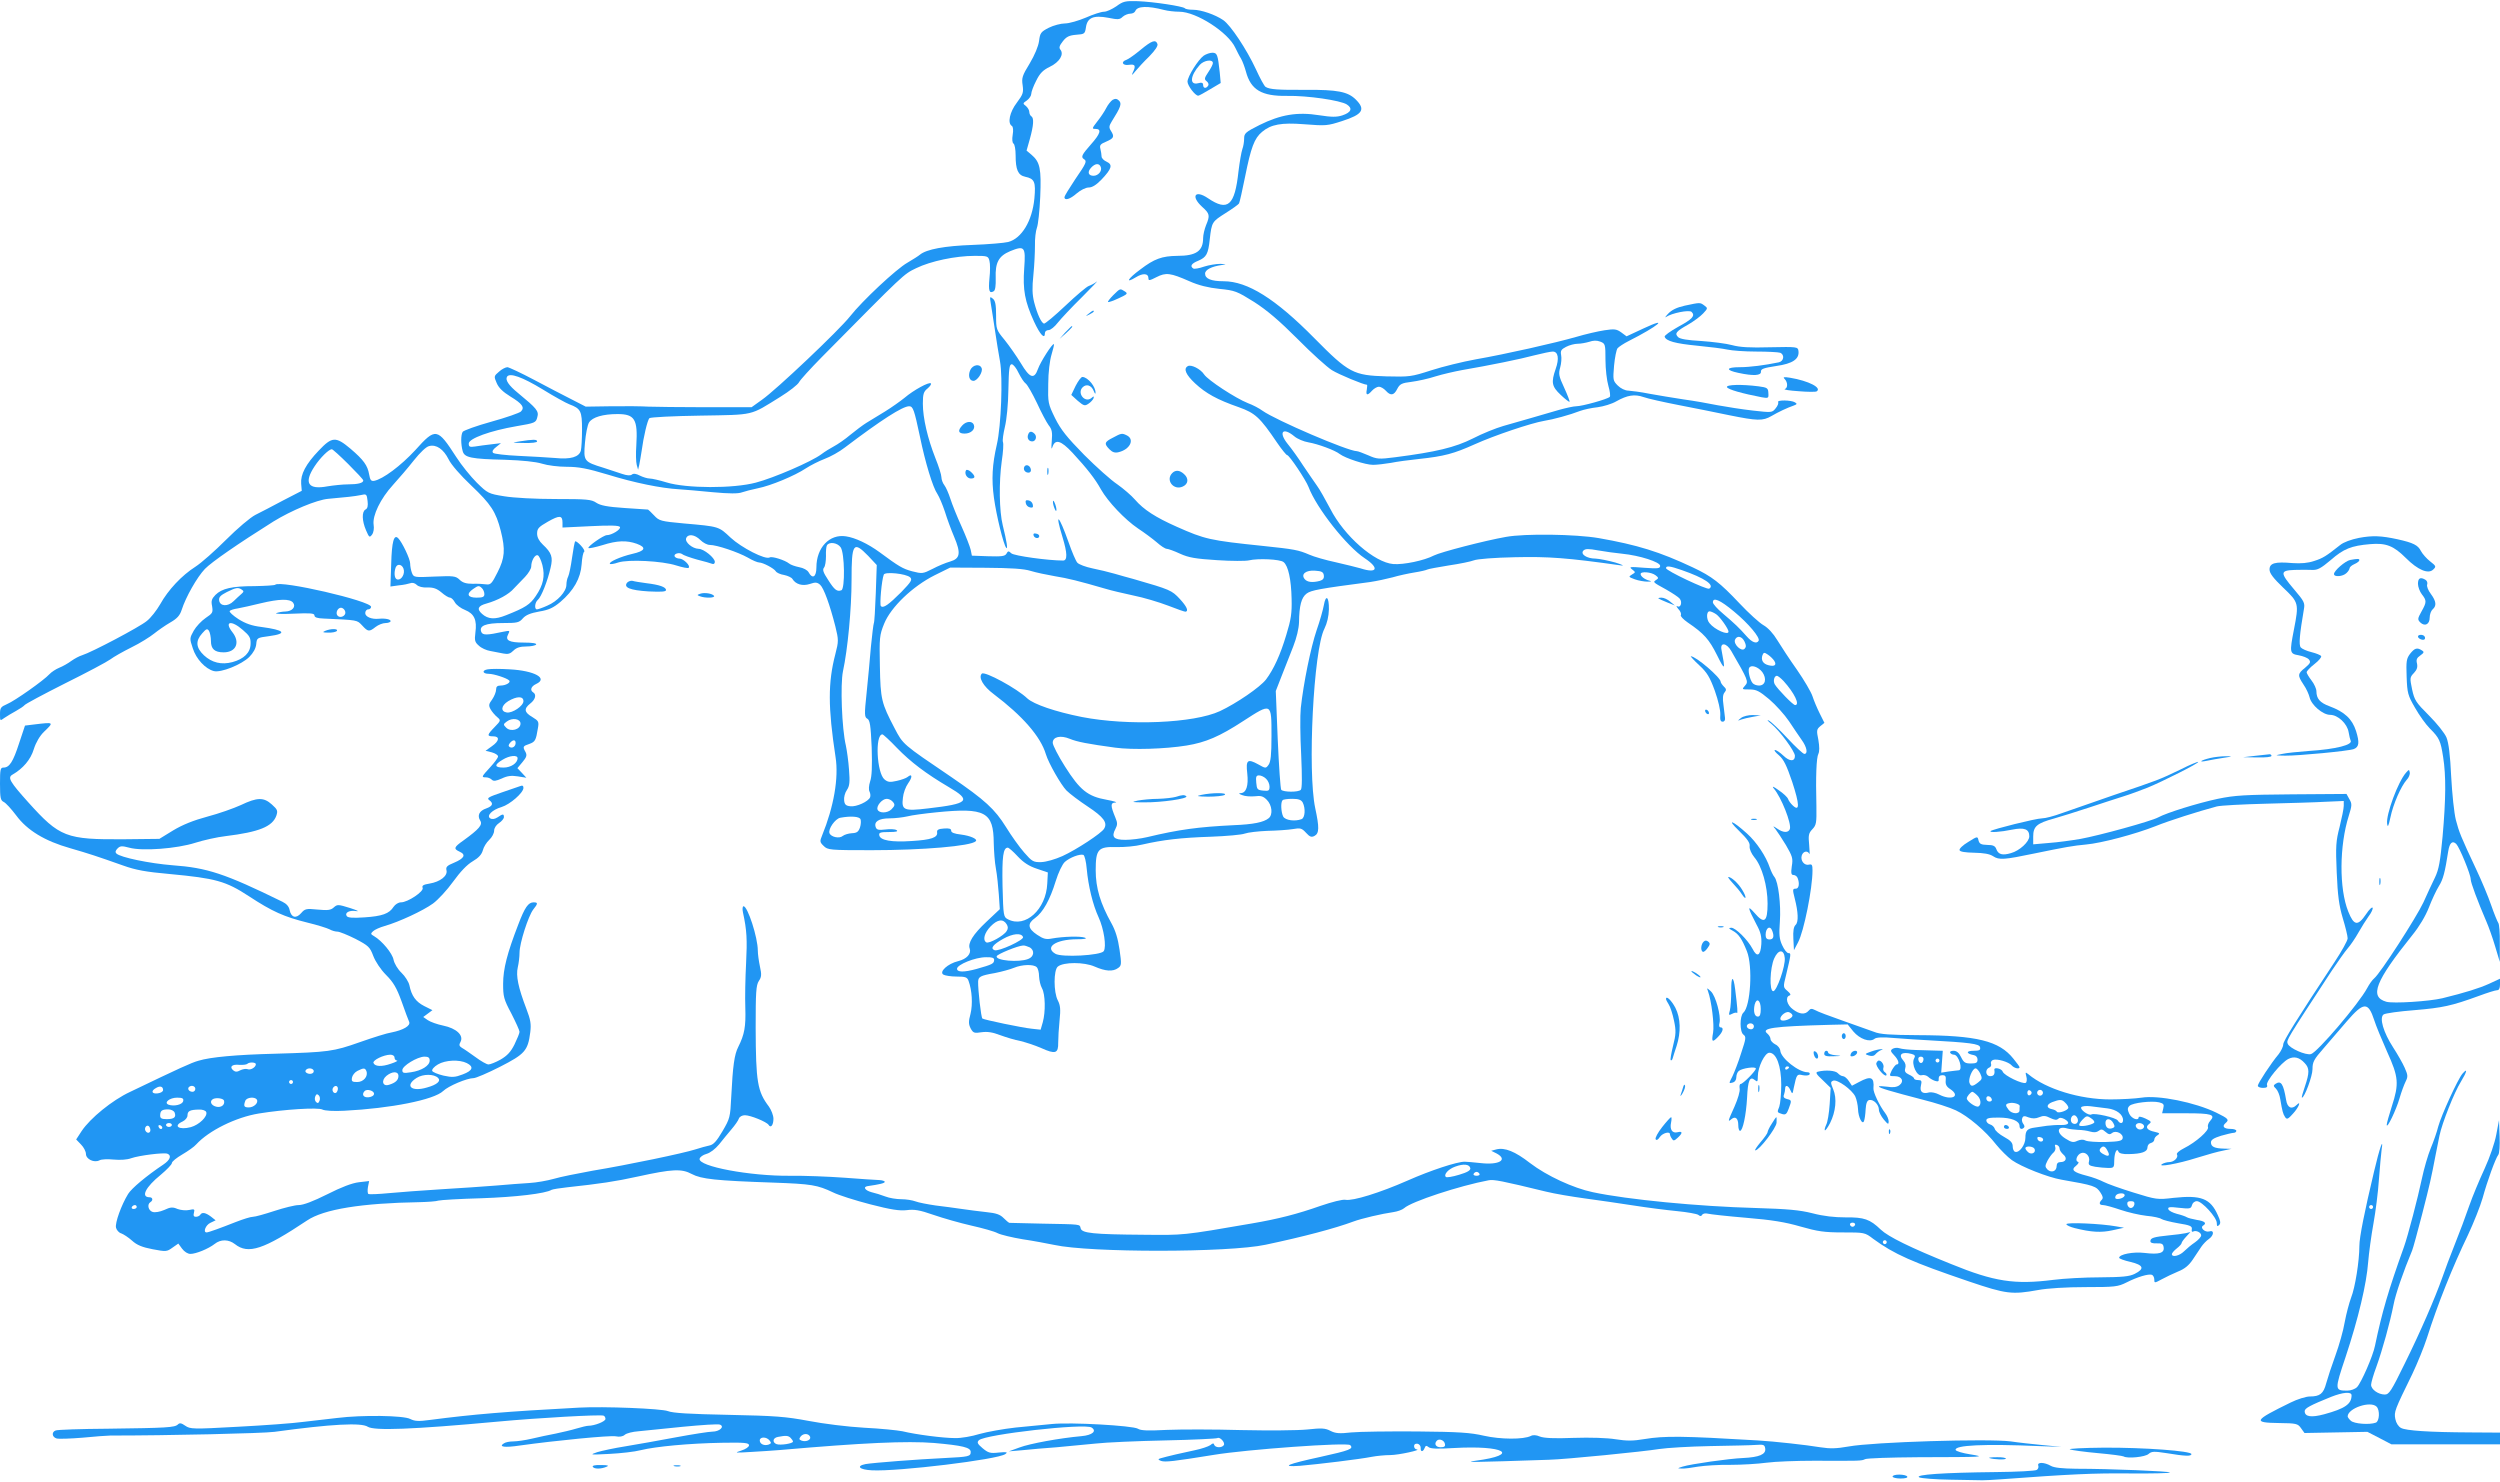 <?xml version="1.0" standalone="no"?>
<!DOCTYPE svg PUBLIC "-//W3C//DTD SVG 20010904//EN"
 "http://www.w3.org/TR/2001/REC-SVG-20010904/DTD/svg10.dtd">
<svg version="1.0" xmlns="http://www.w3.org/2000/svg"
 width="1280pt" height="759pt" viewBox="0 0 1280 759"
 preserveAspectRatio="xMidYMid meet">
<g transform="translate(0,759) scale(0.1,-0.1)"
fill="#2196f3" stroke="none">
<path d="M5716 7558 c-22 -15 -50 -28 -63 -28 -14 0 -55 -13 -93 -30 -38 -16
-86 -30 -107 -30 -21 0 -59 -10 -83 -22 -41 -21 -45 -27 -50 -68 -4 -28 -22
-71 -48 -115 -38 -62 -42 -74 -36 -112 5 -37 2 -46 -30 -89 -36 -47 -49 -105
-25 -119 6 -4 8 -22 4 -45 -4 -23 -2 -41 4 -45 6 -3 11 -30 11 -60 0 -74 12
-102 49 -110 48 -10 55 -26 47 -112 -11 -114 -65 -204 -134 -222 -20 -5 -102
-12 -182 -15 -143 -5 -236 -22 -270 -50 -8 -7 -37 -25 -64 -41 -57 -32 -232
-196 -294 -275 -55 -70 -380 -378 -451 -427 l-53 -38 -237 0 c-130 0 -261 2
-291 3 -30 2 -115 3 -188 2 l-133 -2 -72 37 c-40 20 -126 65 -192 100 -66 35
-128 64 -137 65 -9 0 -29 -10 -43 -23 -26 -22 -27 -24 -12 -58 10 -24 31 -45
70 -69 61 -37 75 -56 54 -77 -7 -7 -75 -31 -151 -52 -76 -21 -142 -45 -147
-52 -10 -16 -10 -63 0 -99 9 -33 43 -40 216 -44 89 -3 158 -10 190 -20 28 -9
84 -16 127 -16 60 0 104 -8 210 -40 136 -42 274 -70 363 -75 28 -2 106 -8 173
-15 86 -8 132 -8 150 -1 15 5 52 15 82 21 66 13 189 64 246 102 23 15 66 37
95 48 30 11 77 37 105 59 185 140 295 211 329 211 20 0 26 -19 55 -155 27
-132 66 -261 90 -295 9 -14 26 -54 38 -90 11 -36 32 -93 47 -128 36 -85 31
-112 -20 -127 -22 -6 -63 -23 -91 -38 -49 -25 -53 -25 -104 -12 -48 13 -67 24
-167 98 -59 43 -124 74 -172 81 -84 13 -151 -58 -151 -159 0 -49 -20 -62 -40
-25 -6 11 -26 22 -48 26 -20 4 -44 12 -52 19 -21 17 -87 38 -99 31 -21 -14
-145 50 -200 101 -62 58 -57 57 -240 73 -118 11 -126 13 -152 41 -15 16 -29
29 -31 30 -1 0 -56 4 -120 8 -89 6 -124 13 -145 27 -25 17 -48 19 -208 19
-103 0 -215 6 -263 14 -81 13 -85 15 -141 70 -31 31 -79 90 -105 131 -97 150
-105 152 -210 35 -73 -79 -166 -149 -211 -157 -15 -2 -20 4 -25 33 -8 46 -28
74 -96 132 -75 63 -94 62 -162 -10 -66 -69 -94 -122 -90 -170 l3 -36 -95 -49
c-52 -28 -116 -61 -142 -74 -26 -13 -93 -70 -150 -127 -57 -57 -128 -120 -158
-139 -69 -44 -139 -118 -180 -192 -18 -31 -48 -70 -69 -86 -36 -30 -282 -160
-331 -175 -14 -4 -38 -17 -55 -29 -16 -12 -44 -28 -62 -35 -17 -7 -40 -22 -50
-33 -28 -31 -178 -137 -217 -153 -32 -14 -36 -19 -36 -51 0 -36 0 -36 22 -20
13 9 40 25 60 36 20 11 39 24 43 29 3 6 97 56 208 112 111 55 216 111 232 123
17 13 65 40 109 62 43 21 94 53 115 70 20 16 57 42 83 57 35 20 49 36 58 64
21 66 79 168 119 210 35 36 168 128 351 243 91 56 222 111 280 116 93 8 136
13 166 19 30 7 32 6 36 -30 3 -25 0 -39 -11 -44 -19 -11 -18 -57 3 -106 16
-37 18 -39 31 -22 8 11 11 32 8 50 -7 47 35 134 99 204 30 33 78 89 107 126
32 40 63 70 78 73 37 10 74 -16 100 -68 13 -27 60 -81 116 -134 101 -96 126
-134 151 -232 24 -96 21 -139 -17 -213 -28 -56 -35 -64 -57 -61 -14 2 -45 4
-70 3 -32 0 -51 5 -67 21 -20 19 -31 20 -128 16 -105 -5 -107 -4 -116 19 -5
13 -9 35 -9 48 0 23 -41 109 -61 129 -22 23 -33 -17 -36 -130 l-4 -117 43 6
c24 2 50 8 59 11 9 4 23 1 32 -8 10 -10 31 -15 55 -14 30 1 48 -5 72 -25 17
-15 37 -27 44 -27 7 0 18 -11 25 -24 7 -13 31 -31 52 -39 47 -19 62 -51 53
-116 -5 -40 -3 -49 18 -67 12 -12 39 -24 58 -27 19 -4 49 -9 67 -13 24 -5 36
-1 52 15 15 15 34 21 65 21 25 0 48 5 51 10 4 6 -19 10 -62 10 -77 0 -98 11
-81 43 10 19 8 19 -23 13 -87 -19 -108 -19 -115 -1 -12 31 22 45 111 45 73 0
83 2 102 24 15 17 39 27 84 35 49 8 72 19 108 49 68 58 104 121 109 193 2 33
8 62 13 64 4 3 -3 17 -17 32 -13 14 -26 24 -29 21 -3 -2 -10 -40 -16 -83 -6
-44 -15 -87 -20 -97 -5 -9 -9 -28 -9 -42 0 -35 -46 -85 -98 -107 -24 -11 -48
-19 -53 -19 -14 0 -11 36 5 49 17 14 50 97 65 164 13 54 6 76 -40 119 -19 18
-29 37 -29 56 0 26 8 34 55 61 60 34 75 33 75 -5 l0 -25 144 7 c100 5 145 4
150 -4 7 -12 -42 -42 -67 -42 -17 0 -101 -59 -94 -66 3 -3 35 4 72 15 75 24
124 25 175 7 52 -19 44 -37 -23 -52 -60 -14 -123 -42 -114 -51 3 -3 22 0 42 7
52 17 225 8 297 -15 32 -10 61 -16 64 -12 11 10 -27 47 -47 47 -10 0 -21 5
-24 10 -9 14 22 24 38 13 6 -6 41 -18 76 -28 36 -9 71 -19 78 -22 7 -3 13 2
13 10 0 21 -57 67 -83 67 -32 1 -71 34 -64 54 9 24 44 20 73 -9 14 -14 35 -25
48 -25 36 0 145 -37 195 -65 23 -14 50 -25 58 -25 19 0 76 -30 85 -45 4 -7 23
-16 43 -19 19 -4 38 -13 42 -20 17 -28 52 -38 89 -26 29 10 38 9 53 -4 19 -17
50 -103 78 -213 17 -70 17 -76 0 -142 -38 -146 -38 -271 1 -527 17 -107 -9
-255 -69 -402 -12 -29 -12 -34 8 -53 21 -21 30 -22 245 -22 262 0 510 21 534
46 11 11 -28 28 -75 34 -35 4 -51 10 -51 20 0 10 -10 13 -37 11 -29 -2 -37 -7
-35 -20 4 -26 -30 -38 -130 -44 -103 -7 -161 3 -166 29 -3 14 5 17 50 17 37 0
48 3 38 10 -8 5 -34 6 -57 3 -34 -4 -44 -2 -49 11 -11 29 15 46 70 46 28 0 69
5 91 10 22 6 90 15 150 21 250 25 292 2 293 -158 1 -40 5 -99 11 -130 6 -32
12 -92 15 -133 l5 -75 -69 -65 c-68 -64 -96 -109 -85 -137 9 -26 -15 -53 -59
-64 -54 -13 -99 -55 -76 -69 8 -5 39 -10 68 -10 45 0 54 -3 61 -22 18 -49 22
-120 10 -169 -11 -40 -10 -53 1 -75 13 -23 18 -25 56 -19 30 4 56 0 95 -15 30
-11 76 -25 103 -30 26 -6 75 -22 107 -36 73 -33 88 -28 87 28 0 24 3 75 7 114
6 56 4 77 -9 102 -22 42 -22 155 0 173 29 24 135 24 189 0 55 -24 93 -27 120
-7 17 12 18 19 7 94 -8 56 -21 98 -41 134 -57 102 -81 181 -81 272 0 108 12
122 108 119 37 -1 96 4 131 13 105 24 197 35 351 40 80 3 158 10 173 16 16 6
68 12 115 14 48 1 107 5 131 9 39 7 46 5 68 -19 19 -21 28 -24 43 -16 25 13
25 44 4 142 -40 188 -9 811 47 919 14 29 22 63 23 99 1 65 -16 79 -26 21 -4
-22 -20 -80 -37 -128 -30 -89 -67 -270 -81 -398 -4 -38 -3 -146 2 -239 5 -116
5 -173 -2 -180 -13 -13 -88 -12 -100 0 -4 5 -12 121 -18 258 l-10 248 30 77
c16 42 43 109 59 150 18 46 29 93 30 125 1 85 12 127 39 147 23 17 65 25 325
59 33 5 85 16 115 24 30 9 81 20 112 25 32 5 61 12 66 15 5 3 55 12 110 21 55
8 113 20 128 26 17 7 107 14 210 16 172 4 268 -3 544 -42 19 -3 6 4 -30 15
-36 10 -81 19 -101 20 -45 0 -79 23 -62 41 10 10 26 10 75 1 35 -6 90 -14 123
-17 91 -9 195 -43 195 -62 0 -14 -11 -15 -82 -10 -73 6 -79 5 -62 -8 19 -15
19 -15 -1 -27 -18 -11 -17 -12 15 -24 19 -7 49 -12 65 -12 20 0 24 2 10 5 -24
6 -45 22 -45 34 0 15 55 10 76 -6 16 -12 17 -16 4 -24 -18 -12 -19 -11 52 -50
31 -18 62 -38 68 -46 15 -18 5 -49 -12 -39 -7 4 -5 -2 5 -14 11 -11 16 -25 13
-31 -4 -5 12 -22 35 -38 84 -57 110 -87 150 -167 41 -83 44 -80 23 27 -8 40
26 36 50 -6 87 -150 89 -157 71 -177 -18 -20 -17 -20 23 -20 34 0 50 -8 100
-50 33 -28 79 -79 102 -113 22 -34 52 -77 65 -96 26 -36 33 -71 13 -71 -6 0
-45 36 -86 80 -41 44 -84 85 -96 91 -11 6 -6 -2 13 -17 43 -35 121 -141 121
-164 0 -30 -27 -30 -59 1 -17 16 -36 29 -43 29 -7 0 2 -12 20 -27 25 -22 39
-51 68 -136 38 -116 39 -154 4 -122 -11 10 -22 25 -25 34 -3 9 -24 29 -48 45
-26 19 -36 23 -26 10 39 -45 93 -182 83 -209 -8 -20 -34 -19 -64 2 -24 16 -25
16 -9 -3 8 -10 32 -47 53 -81 33 -57 37 -68 30 -108 -5 -36 -3 -45 9 -45 8 0
18 -7 21 -16 11 -28 6 -54 -9 -54 -17 0 -18 -3 -6 -50 18 -70 20 -120 5 -135
-11 -10 -14 -32 -12 -72 l3 -58 21 40 c30 56 74 276 74 368 0 29 -3 34 -18 30
-24 -6 -45 21 -37 47 7 22 30 27 39 8 2 -7 2 13 -1 45 -5 50 -3 61 16 81 21
22 22 33 21 118 -4 153 0 249 10 268 6 12 6 37 0 72 -10 48 -9 54 10 70 l21
17 -24 48 c-13 26 -30 66 -37 88 -7 22 -43 83 -79 135 -37 52 -82 121 -101
152 -21 35 -48 64 -71 77 -21 12 -76 62 -123 112 -99 105 -141 138 -239 184
-170 80 -283 115 -482 150 -117 20 -377 24 -475 6 -108 -19 -335 -78 -368 -95
-50 -26 -155 -48 -208 -44 -97 8 -252 144 -323 283 -25 47 -55 101 -68 118
-13 18 -44 64 -70 102 -25 39 -61 89 -80 112 -49 61 -25 88 34 39 15 -13 48
-27 73 -31 47 -8 135 -40 160 -60 28 -21 131 -55 170 -55 20 0 61 5 91 10 29
6 94 15 144 20 130 14 178 27 285 75 102 46 290 109 355 120 46 7 134 31 185
51 19 7 60 16 90 19 30 4 73 17 95 30 57 32 94 38 140 22 22 -8 103 -26 180
-41 77 -15 193 -38 259 -52 144 -29 171 -30 216 -4 36 21 80 42 115 54 16 6
17 9 5 16 -19 12 -93 13 -86 1 3 -5 -2 -19 -13 -32 -18 -22 -19 -22 -117 -11
-54 6 -135 19 -179 27 -44 9 -123 23 -175 30 -52 8 -131 21 -175 29 -44 9 -93
15 -108 16 -16 0 -39 11 -54 26 -25 25 -25 29 -19 102 4 42 12 82 18 89 6 7
31 24 57 37 150 76 212 128 77 65 l-88 -41 -27 20 c-24 17 -34 19 -86 11 -33
-5 -98 -20 -145 -34 -108 -31 -360 -88 -515 -115 -66 -12 -168 -37 -227 -56
-102 -33 -112 -34 -230 -31 -169 5 -192 17 -368 195 -200 203 -343 292 -465
292 -64 0 -95 13 -95 39 0 20 34 37 85 44 27 4 26 4 -7 6 -21 0 -58 -6 -83
-14 -25 -9 -50 -13 -55 -10 -19 12 -10 26 25 40 42 18 51 34 59 110 10 89 12
90 81 134 35 22 66 44 69 50 3 5 17 67 31 137 30 149 47 196 87 229 45 38 99
48 213 39 116 -9 121 -8 196 16 106 34 122 59 71 110 -41 41 -95 51 -255 50
-143 -1 -186 2 -207 15 -7 4 -29 45 -50 91 -47 101 -129 225 -167 251 -41 28
-113 53 -154 53 -20 0 -39 3 -43 8 -11 10 -160 33 -241 36 -64 2 -75 -1 -109
-26z m244 -19 c19 -5 54 -9 78 -9 87 0 251 -106 287 -185 8 -16 20 -41 29 -55
8 -14 19 -44 25 -66 25 -94 80 -127 211 -125 104 2 274 -23 306 -44 31 -20 22
-41 -24 -56 -28 -9 -54 -9 -118 1 -112 18 -198 3 -305 -50 -72 -36 -79 -43
-79 -69 0 -17 -4 -41 -9 -54 -5 -14 -14 -65 -20 -115 -19 -175 -54 -206 -156
-137 -66 45 -90 11 -30 -44 39 -35 41 -44 20 -94 -8 -20 -15 -50 -15 -66 0
-66 -35 -91 -132 -91 -79 -1 -118 -15 -190 -70 -64 -47 -79 -74 -23 -40 37 23
65 21 65 -5 0 -13 6 -12 41 6 49 25 71 22 169 -21 47 -21 96 -33 153 -39 80
-8 90 -12 178 -67 67 -43 129 -96 223 -190 72 -73 151 -144 175 -159 35 -22
163 -75 180 -75 2 0 1 -11 -1 -25 -6 -30 3 -32 27 -5 10 11 26 20 35 20 9 0
25 -9 35 -20 25 -28 42 -25 59 9 13 25 23 30 73 36 31 4 87 16 123 28 36 11
97 25 135 32 140 24 302 57 372 76 40 10 82 19 93 19 28 0 34 -36 15 -89 -24
-69 -20 -90 26 -133 23 -22 43 -37 45 -35 2 2 -10 34 -27 71 -28 60 -30 72
-21 104 6 21 8 49 5 64 -4 22 0 29 25 42 17 9 44 16 60 16 16 0 42 5 59 10 20
7 38 8 56 1 26 -10 27 -13 27 -94 0 -46 7 -106 15 -133 8 -27 11 -52 7 -56
-12 -12 -142 -48 -171 -48 -14 0 -54 -9 -90 -19 -36 -11 -100 -29 -141 -41
-41 -12 -106 -30 -143 -41 -38 -11 -108 -39 -156 -64 -92 -46 -188 -69 -397
-96 -85 -11 -94 -10 -139 10 -26 11 -52 21 -58 21 -45 0 -414 158 -483 207
-16 12 -50 30 -75 39 -63 25 -205 118 -224 147 -18 28 -68 53 -84 42 -23 -13
-9 -44 38 -88 55 -51 112 -83 224 -122 84 -30 108 -52 196 -182 24 -35 47 -63
51 -63 11 0 96 -127 110 -164 41 -108 194 -302 287 -364 77 -51 65 -80 -21
-52 -17 5 -74 19 -126 31 -52 11 -114 29 -136 39 -56 24 -76 28 -239 45 -271
28 -296 34 -440 98 -108 48 -169 87 -214 139 -18 21 -59 56 -90 78 -32 21
-108 89 -170 151 -89 91 -119 128 -149 188 -36 74 -37 79 -35 176 0 58 8 121
17 150 8 27 14 51 12 53 -7 6 -69 -91 -82 -128 -19 -54 -42 -46 -87 30 -22 36
-59 89 -83 119 -43 52 -44 55 -44 126 0 55 -4 76 -17 86 -15 13 -16 10 -10
-26 4 -22 13 -83 21 -135 8 -52 19 -124 26 -160 15 -83 6 -329 -16 -425 -24
-104 -28 -179 -15 -274 13 -93 49 -240 63 -256 9 -10 3 31 -18 116 -18 72 -20
221 -5 328 7 46 10 90 6 98 -3 9 2 43 10 77 9 37 17 115 18 192 2 106 5 129
17 129 8 0 24 -20 35 -44 12 -24 28 -49 37 -55 9 -7 34 -51 57 -99 22 -48 49
-99 60 -114 17 -21 20 -36 16 -82 -3 -34 -2 -46 3 -31 14 44 43 36 103 -28 75
-81 117 -135 146 -188 36 -63 122 -154 190 -200 32 -21 75 -53 96 -71 20 -18
43 -33 51 -33 7 0 38 -11 68 -25 44 -20 79 -26 189 -33 74 -5 148 -5 164 -1
45 11 160 6 177 -9 24 -19 39 -90 41 -188 2 -73 -3 -106 -27 -184 -31 -104
-65 -177 -104 -229 -31 -40 -151 -122 -236 -162 -134 -62 -470 -76 -707 -30
-136 27 -246 65 -279 95 -53 51 -219 141 -233 127 -19 -19 7 -65 61 -105 147
-111 240 -217 267 -308 14 -46 77 -156 105 -185 17 -17 66 -54 110 -83 80 -53
102 -82 83 -113 -13 -23 -141 -107 -213 -140 -38 -17 -83 -30 -109 -31 -40 -1
-47 3 -87 49 -24 27 -66 86 -93 130 -58 93 -107 138 -281 257 -251 170 -246
166 -290 250 -67 128 -72 147 -75 318 -3 145 -2 158 22 217 34 84 145 191 259
248 l79 39 182 -1 c130 -1 195 -5 230 -16 26 -8 82 -20 123 -27 68 -11 121
-24 262 -65 26 -8 90 -23 141 -34 51 -10 131 -34 178 -52 46 -18 86 -32 89
-31 17 3 6 27 -29 65 -42 45 -49 48 -236 102 -27 7 -72 20 -100 28 -27 8 -78
20 -112 27 -34 7 -69 20 -77 29 -8 9 -28 56 -45 105 -50 141 -72 160 -31 26
25 -82 26 -120 3 -120 -75 0 -251 24 -265 37 -14 13 -17 13 -25 -2 -8 -13 -24
-15 -93 -13 l-84 3 -6 30 c-4 17 -25 71 -47 120 -23 50 -48 113 -57 141 -9 28
-23 60 -31 70 -8 10 -15 29 -15 41 0 12 -14 56 -31 98 -39 99 -64 204 -64 278
0 50 4 62 24 78 13 11 21 23 17 26 -9 9 -88 -34 -135 -74 -21 -17 -66 -49
-100 -70 -35 -21 -77 -47 -95 -58 -18 -11 -55 -39 -82 -61 -27 -23 -65 -49
-84 -59 -19 -10 -48 -28 -65 -41 -49 -37 -243 -121 -335 -145 -116 -31 -356
-30 -457 1 -36 11 -75 20 -87 20 -11 0 -34 7 -50 15 -19 10 -33 12 -41 5 -8
-6 -25 -5 -51 4 -21 7 -64 21 -94 31 -101 31 -103 34 -95 128 4 45 13 92 21
104 17 27 71 43 146 43 88 0 104 -27 96 -159 -3 -42 -2 -87 2 -101 l7 -25 6
25 c3 14 8 45 12 70 10 75 30 159 40 169 6 5 123 11 261 13 281 5 251 -2 409
96 47 29 90 63 96 75 6 12 58 69 115 127 428 433 419 425 485 457 74 36 201
63 300 63 65 0 69 -1 75 -26 4 -14 4 -54 0 -89 -6 -64 -1 -80 22 -66 8 5 11
29 10 67 -3 80 15 113 74 138 74 30 80 23 72 -87 -8 -111 3 -170 50 -273 32
-69 56 -94 56 -59 0 8 8 15 19 15 10 0 31 17 47 38 16 20 71 79 124 131 52 52
86 88 75 79 -11 -9 -29 -18 -40 -22 -11 -3 -65 -49 -120 -101 -55 -52 -104
-93 -110 -92 -14 5 -34 48 -50 109 -10 40 -11 74 -4 141 5 49 8 116 8 150 -1
34 4 75 10 91 6 15 14 87 17 159 6 143 -1 177 -44 214 l-26 22 17 60 c19 69
22 107 7 116 -5 3 -10 13 -10 22 0 9 -8 22 -17 30 -17 13 -17 14 5 29 12 9 22
24 22 33 0 10 11 40 25 67 19 39 35 55 70 72 50 24 74 64 54 88 -8 10 -5 20
13 43 18 23 32 30 68 33 43 3 45 5 50 38 7 50 39 63 114 49 49 -10 59 -10 74
5 10 9 28 16 39 16 12 0 23 6 26 14 10 25 63 27 147 5z m-3181 -1943 c58 -36
120 -70 136 -76 59 -22 65 -35 65 -129 0 -47 -3 -96 -6 -108 -9 -33 -52 -46
-131 -38 -37 3 -122 8 -188 11 -66 3 -124 10 -130 15 -7 7 -2 17 15 30 l25 20
-50 -6 c-27 -3 -65 -8 -82 -11 -28 -4 -33 -2 -33 15 0 26 111 66 245 89 95 16
99 18 106 46 9 31 -2 44 -99 124 -48 39 -66 67 -56 83 13 22 78 -1 183 -65z
m-996 -382 c42 -42 77 -79 77 -84 0 -13 -28 -20 -79 -20 -26 0 -73 -5 -104
-10 -100 -19 -123 17 -66 103 29 44 73 87 88 87 4 0 42 -34 84 -76z m2521
-426 c21 -29 23 -213 4 -220 -22 -9 -36 2 -68 53 -25 38 -30 52 -21 63 6 7 10
33 10 58 -1 25 1 50 5 56 12 20 54 13 70 -10z m141 -44 l44 -47 -5 -145 c-3
-80 -7 -149 -10 -153 -2 -4 -9 -59 -15 -121 -5 -62 -15 -168 -22 -236 -12
-112 -11 -124 4 -132 13 -8 17 -33 22 -147 3 -97 1 -149 -8 -174 -7 -22 -8
-43 -3 -52 4 -8 6 -21 3 -29 -9 -22 -70 -50 -101 -46 -23 2 -30 9 -32 30 -2
15 4 39 14 53 14 21 16 40 11 104 -3 44 -11 99 -16 123 -21 88 -29 314 -15
381 24 111 44 319 44 468 0 188 9 201 85 123z m-1668 -47 c14 -57 5 -102 -34
-159 -29 -43 -53 -59 -152 -98 -57 -23 -92 -21 -123 7 -28 25 -21 41 23 53 57
16 115 47 141 78 13 14 38 40 56 58 17 18 32 42 32 54 0 29 19 62 33 57 7 -2
17 -24 24 -50z m-709 -28 c3 -27 -20 -55 -38 -44 -11 7 -13 35 -4 60 10 24 39
13 42 -16z m6543 2 c118 -41 170 -77 140 -95 -11 -7 -221 92 -221 105 0 14 21
11 81 -10z m-1833 -27 c2 -15 -4 -23 -20 -28 -38 -10 -65 -7 -78 9 -21 25 6
47 54 43 33 -2 42 -7 44 -24z m-2118 -10 c12 -12 6 -22 -45 -75 -66 -66 -93
-85 -105 -72 -7 7 4 133 15 161 6 16 114 5 135 -14z m-2192 -56 c7 -7 12 -20
12 -30 0 -14 -8 -18 -40 -18 -46 0 -54 19 -18 44 27 19 31 19 46 4z m6410
-119 c74 -61 136 -135 126 -150 -10 -17 -34 -8 -61 23 -38 43 -61 65 -121 116
-29 24 -52 50 -52 58 0 28 36 13 108 -47z m-91 -14 c20 -14 63 -75 63 -89 0
-21 -71 10 -97 43 -17 19 -17 61 0 61 7 0 22 -7 34 -15z m145 -140 c9 -19 9
-28 0 -37 -16 -16 -57 23 -49 46 10 24 36 19 49 -9z m152 -98 c14 -22 2 -31
-29 -23 -29 7 -40 27 -31 52 6 14 9 15 28 2 12 -8 26 -22 32 -31z m-61 -58
c24 -34 16 -69 -17 -69 -13 0 -28 6 -33 13 -14 17 -25 66 -17 78 10 17 46 5
67 -22z m109 -46 c56 -62 85 -123 59 -123 -11 0 -90 82 -104 106 -10 17 -3 44
11 44 4 0 20 -12 34 -27z m-2622 -282 c0 -96 -4 -132 -15 -147 -14 -19 -15
-19 -52 2 -56 31 -65 23 -57 -46 7 -63 -5 -100 -34 -101 -12 0 -9 -4 8 -10 14
-6 42 -8 64 -6 31 4 43 1 62 -18 27 -27 32 -76 10 -94 -25 -21 -79 -32 -181
-36 -181 -9 -278 -22 -441 -61 -33 -8 -84 -14 -112 -14 -60 0 -73 15 -51 56
11 21 11 31 0 57 -26 63 -26 77 0 78 13 1 -7 7 -44 14 -98 17 -138 50 -214
170 -35 55 -63 110 -63 122 0 31 40 40 88 20 36 -15 92 -26 232 -45 88 -12
255 -7 366 11 97 16 168 46 289 125 147 95 145 96 145 -77z m-1918 -60 c71
-73 149 -132 266 -201 118 -69 102 -85 -106 -109 -125 -15 -137 -9 -129 55 2
23 14 56 27 74 23 32 21 52 -3 32 -7 -6 -32 -15 -55 -20 -35 -8 -46 -7 -63 7
-40 32 -50 231 -11 231 4 0 38 -31 74 -69z m1890 -158 c10 -9 18 -27 18 -40 0
-21 -4 -24 -32 -21 -30 3 -33 6 -36 41 -3 30 0 37 14 37 10 0 26 -7 36 -17z
m-1914 -115 c16 -16 15 -23 -4 -42 -20 -20 -63 -21 -71 -1 -7 19 24 55 47 55
9 0 21 -5 28 -12z m2102 -7 c15 -30 12 -78 -6 -85 -34 -13 -83 -6 -94 13 -11
22 -14 74 -3 84 3 4 26 7 49 7 33 0 46 -5 54 -19z m-2264 -86 c3 -8 2 -27 -3
-42 -8 -22 -16 -28 -41 -29 -17 -1 -38 -7 -47 -14 -17 -15 -60 -6 -68 14 -8
21 29 74 55 79 53 10 99 7 104 -8z m805 -190 c29 -31 58 -50 98 -63 l56 -19
-3 -57 c-6 -132 -112 -229 -201 -183 -23 12 -24 15 -28 170 -3 151 3 197 27
197 5 0 28 -20 51 -45z m353 -63 c8 -88 31 -184 61 -249 27 -59 41 -151 26
-173 -15 -22 -217 -33 -248 -13 -56 33 2 73 109 74 40 0 56 3 43 8 -23 9 -112
6 -168 -4 -31 -6 -44 -3 -77 19 -48 32 -51 57 -10 86 40 29 76 93 105 188 14
45 34 87 47 99 26 23 77 42 95 36 6 -3 14 -34 17 -71z m-410 -284 c8 -13 8
-23 0 -35 -14 -24 -91 -66 -104 -58 -20 12 -10 49 22 82 35 36 64 40 82 11z
m84 -66 c5 -15 -125 -75 -146 -67 -23 9 -8 29 44 58 50 28 94 32 102 9z m33
-52 c28 -15 24 -49 -7 -60 -48 -19 -168 -8 -161 14 3 11 109 54 135 55 7 1 22
-4 33 -9z m-181 -64 c0 -20 -9 -24 -90 -47 -65 -18 -100 -17 -100 1 0 21 93
59 148 59 30 1 42 -3 42 -13z m218 -38 c7 -7 12 -28 12 -47 1 -20 7 -47 15
-61 17 -30 19 -120 4 -174 l-11 -38 -46 5 c-49 5 -241 45 -252 52 -7 4 -23
149 -22 189 1 25 11 31 86 44 35 7 79 19 98 27 41 17 100 19 116 3z"/>
<path d="M5840 7335 c-30 -25 -63 -48 -72 -51 -31 -10 -21 -31 12 -26 33 5 37
-5 19 -41 -7 -15 -2 -12 13 7 13 16 45 51 72 77 30 31 46 54 42 64 -9 24 -28
18 -86 -30z"/>
<path d="M6163 7305 c-28 -20 -83 -107 -83 -133 0 -20 39 -72 55 -72 4 0 31
15 61 33 l54 32 -5 55 c-10 91 -13 100 -38 100 -12 0 -32 -7 -44 -15z m47 -38
c0 -7 -11 -28 -24 -47 -20 -30 -21 -36 -8 -46 8 -6 12 -16 8 -22 -10 -17 -26
-15 -26 3 0 11 -7 14 -25 9 -46 -12 -42 38 8 94 22 24 67 30 67 9z"/>
<path d="M5697 7079 c-9 -6 -24 -24 -33 -42 -9 -18 -30 -49 -46 -69 -28 -36
-28 -38 -9 -38 33 0 25 -25 -24 -80 -46 -52 -52 -64 -35 -75 16 -10 13 -19
-45 -103 -30 -45 -55 -86 -55 -91 0 -20 29 -11 63 19 20 17 46 30 61 30 18 0
39 13 66 41 53 56 58 76 26 91 -14 6 -26 18 -26 27 0 9 -3 26 -6 39 -5 18 0
25 30 37 39 17 43 25 24 55 -11 17 -10 25 4 48 46 73 53 92 37 107 -10 10 -19
11 -32 4z m-61 -344 c8 -20 -13 -45 -37 -45 -27 0 -33 19 -13 41 21 23 42 25
50 4z"/>
<path d="M5700 6079 c-17 -17 -29 -33 -27 -35 2 -3 27 6 55 19 45 21 48 24 31
35 -25 16 -23 16 -59 -19z"/>
<path d="M5574 5984 c-18 -14 -18 -15 4 -4 12 6 22 13 22 15 0 8 -5 6 -26 -11z"/>
<path d="M5454 5888 l-29 -33 33 29 c30 28 37 36 29 36 -2 0 -16 -15 -33 -32z"/>
<path d="M4968 5696 c-13 -29 -5 -56 16 -56 20 0 50 46 42 65 -9 24 -45 18
-58 -9z"/>
<path d="M5507 5614 l-22 -46 33 -30 c31 -26 36 -28 55 -15 11 7 23 20 26 28
3 11 1 12 -11 1 -33 -27 -75 25 -45 55 19 19 45 11 57 -19 5 -13 9 -17 9 -10
2 31 -39 81 -67 82 -7 0 -22 -21 -35 -46z"/>
<path d="M4927 5412 c-25 -27 -21 -42 12 -42 32 0 56 22 47 45 -8 21 -39 19
-59 -3z"/>
<path d="M5264 5365 c-7 -18 3 -35 21 -35 18 0 26 25 12 39 -15 15 -27 14 -33
-4z"/>
<path d="M5698 5349 c-44 -22 -46 -31 -17 -60 15 -15 28 -19 47 -14 57 14 82
64 43 85 -26 13 -29 13 -73 -11z"/>
<path d="M5245 5201 c-8 -15 3 -31 21 -31 9 0 14 7 12 17 -4 20 -24 28 -33 14z"/>
<path d="M5362 5175 c0 -16 2 -22 5 -12 2 9 2 23 0 30 -3 6 -5 -1 -5 -18z"/>
<path d="M4946 5182 c-10 -17 5 -42 25 -42 24 0 24 12 0 34 -11 10 -22 13 -25
8z"/>
<path d="M6002 5168 c-36 -36 7 -91 54 -69 29 13 31 42 6 64 -22 20 -43 22
-60 5z"/>
<path d="M5252 5014 c2 -11 11 -20 22 -22 13 -3 17 1 14 14 -2 11 -11 20 -22
22 -13 3 -17 -1 -14 -14z"/>
<path d="M5391 5020 c0 -8 4 -24 9 -35 5 -13 9 -14 9 -5 0 8 -4 24 -9 35 -5
13 -9 14 -9 5z"/>
<path d="M5292 4848 c5 -15 28 -18 29 -3 0 6 -7 12 -17 13 -10 3 -15 -1 -12
-10z"/>
<path d="M2660 5330 c-43 -7 -42 -7 23 -8 39 -1 67 2 67 8 0 11 -20 11 -90 0z"/>
<path d="M6150 3520 c-28 -6 -22 -8 35 -9 39 0 77 4 85 9 18 12 -65 12 -120 0z"/>
<path d="M6020 3510 c-14 -4 -54 -9 -90 -10 -36 0 -83 -5 -105 -9 -35 -8 -31
-9 35 -9 86 -1 225 19 214 31 -9 8 -20 8 -54 -3z"/>
<path d="M8626 6025 c-41 -9 -67 -22 -85 -41 -14 -15 -19 -23 -11 -17 29 20
119 38 131 26 20 -20 4 -37 -70 -77 -39 -22 -70 -44 -68 -50 7 -22 54 -35 167
-46 63 -6 133 -15 155 -20 22 -5 88 -10 147 -10 58 0 113 -3 122 -6 24 -9 20
-43 -6 -49 -72 -15 -149 -25 -200 -25 -71 0 -75 -15 -8 -29 78 -17 118 -14
116 6 -1 14 13 19 78 29 85 12 120 36 114 78 -3 20 -7 21 -145 18 -103 -3
-155 0 -195 11 -29 8 -100 17 -157 21 -71 4 -109 10 -119 20 -19 19 -11 29 51
64 28 16 63 42 77 57 24 26 25 27 6 41 -22 16 -20 16 -100 -1z"/>
<path d="M9138 5649 c16 -17 16 -46 0 -51 -7 -3 25 -8 71 -11 46 -4 87 -4 92
-1 29 18 -40 54 -136 70 -33 5 -38 4 -27 -7z"/>
<path d="M8842 5608 c4 -12 79 -33 178 -52 34 -6 36 -5 34 21 -1 26 -5 29 -50
35 -87 11 -166 9 -162 -4z"/>
<path d="M12078 4836 c-40 -8 -79 -22 -97 -37 -72 -57 -88 -67 -132 -81 -32
-11 -67 -14 -112 -11 -89 8 -117 0 -117 -33 0 -19 19 -44 70 -93 80 -76 81
-80 55 -214 -23 -119 -22 -124 24 -132 22 -4 46 -13 53 -22 10 -13 7 -19 -20
-42 -39 -31 -39 -39 -8 -86 14 -20 27 -49 31 -65 9 -40 68 -90 105 -90 40 0
88 -45 95 -89 3 -19 8 -38 10 -42 14 -22 -73 -45 -215 -54 -52 -4 -113 -10
-135 -15 -40 -8 -40 -8 15 -9 65 -1 328 24 352 34 27 11 29 34 11 92 -20 62
-58 98 -136 127 -49 18 -67 39 -67 77 0 12 -11 37 -25 55 -14 18 -25 37 -25
42 0 6 18 25 40 42 22 17 38 36 34 41 -3 5 -25 14 -49 20 -25 6 -49 17 -55 24
-11 13 -6 67 16 196 6 32 1 41 -50 101 -73 86 -73 97 2 100 31 1 72 1 91 0 27
-1 44 8 95 51 65 57 105 73 201 81 81 7 120 -8 183 -71 61 -61 115 -84 140
-59 16 15 15 18 -16 42 -18 14 -39 38 -47 53 -15 30 -39 42 -120 60 -83 18
-127 20 -197 7z"/>
<path d="M12033 4723 c-25 -5 -83 -55 -83 -72 0 -17 46 -13 64 5 9 8 16 20 16
25 0 5 11 15 25 21 14 6 25 15 25 20 0 8 -9 8 -47 1z"/>
<path d="M12380 4601 c0 -15 9 -40 20 -54 25 -32 25 -40 -2 -88 -20 -36 -21
-41 -6 -56 23 -22 48 -10 48 25 0 16 7 35 15 42 21 18 19 41 -9 79 -14 18 -22
40 -19 48 3 8 0 19 -8 24 -26 16 -39 10 -39 -20z"/>
<path d="M3211 4607 c-20 -25 14 -39 109 -45 65 -3 90 -2 90 7 0 15 -33 27
-100 35 -30 4 -62 9 -71 12 -9 2 -21 -2 -28 -9z"/>
<path d="M1409 4596 c-3 -3 -50 -6 -105 -7 -117 0 -168 -12 -201 -45 -19 -20
-23 -30 -17 -58 5 -32 3 -36 -33 -60 -22 -15 -49 -44 -61 -65 -21 -38 -22 -40
-5 -90 17 -55 65 -106 108 -117 37 -9 141 33 181 72 21 21 34 45 36 66 3 32 4
33 66 41 96 13 80 31 -40 47 -49 6 -80 17 -117 40 -28 18 -48 37 -45 41 2 5
21 11 42 14 20 4 73 15 116 26 96 23 149 24 166 4 17 -21 -3 -45 -39 -46 -14
0 -35 -4 -46 -8 -11 -4 29 -6 88 -3 87 4 107 2 107 -9 0 -10 15 -15 48 -16
176 -8 169 -7 196 -35 30 -33 36 -34 69 -8 14 11 37 20 51 20 14 0 26 5 26 10
0 9 -27 15 -60 12 -37 -4 -70 10 -70 29 0 10 7 19 15 19 8 0 15 6 15 13 0 30
-466 138 -491 113z m-171 -25 c11 -7 11 -11 -2 -22 -10 -8 -27 -25 -40 -37
-29 -29 -70 -27 -74 4 -2 17 7 26 40 43 47 23 57 25 76 12z m530 -114 c4 -20
-25 -34 -39 -20 -14 14 1 45 20 41 9 -2 17 -11 19 -21z m-524 -93 c34 -29 40
-40 39 -71 -1 -45 -34 -77 -93 -93 -56 -15 -105 -3 -146 35 -41 39 -44 73 -9
112 21 24 26 26 35 13 5 -8 10 -32 10 -52 0 -41 19 -58 65 -58 64 0 86 51 45
103 -44 56 -6 64 54 11z"/>
<path d="M3585 4550 c-17 -6 -17 -7 -1 -13 26 -10 78 -9 72 2 -8 12 -49 19
-71 11z"/>
<path d="M8491 4526 c2 -2 22 -11 44 -20 l40 -16 -24 20 c-13 11 -32 20 -44
20 -11 0 -18 -2 -16 -4z"/>
<path d="M1665 4360 c-16 -7 -13 -9 17 -9 20 -1 40 4 43 9 7 12 -32 12 -60 0z"/>
<path d="M12380 4331 c0 -11 26 -22 34 -14 3 3 3 10 0 14 -7 12 -34 11 -34 0z"/>
<path d="M12340 4243 c-19 -25 -21 -38 -18 -118 3 -84 6 -95 43 -159 22 -39
56 -86 76 -106 49 -49 55 -63 68 -147 15 -95 14 -214 -3 -406 -12 -129 -19
-168 -39 -210 -14 -29 -41 -86 -59 -127 -36 -77 -221 -364 -252 -389 -10 -8
-26 -31 -36 -50 -42 -79 -256 -330 -288 -338 -27 -7 -110 30 -119 53 -7 19 -8
17 225 373 31 46 67 98 82 115 15 17 40 54 55 81 16 28 39 65 52 83 14 18 23
38 21 44 -2 6 -18 -8 -34 -33 -42 -62 -62 -59 -91 14 -47 117 -46 336 3 491
16 52 17 60 3 84 l-15 27 -279 -2 c-242 -2 -293 -5 -380 -23 -103 -22 -261
-71 -305 -95 -37 -20 -303 -93 -397 -110 -46 -8 -119 -18 -163 -21 l-80 -7 0
40 c0 52 19 68 106 92 38 11 119 36 179 56 61 20 139 46 175 57 36 11 92 32
125 45 76 31 265 126 260 132 -2 2 -42 -14 -87 -37 -114 -55 -118 -56 -343
-132 -110 -38 -231 -80 -270 -94 -38 -14 -83 -26 -100 -26 -30 0 -254 -56
-263 -65 -9 -9 51 -5 109 7 64 13 89 3 89 -34 0 -28 -50 -74 -94 -86 -44 -13
-65 -7 -75 21 -6 16 -17 21 -46 21 -32 1 -40 5 -45 23 -5 22 -5 22 -53 -8 -27
-16 -47 -35 -44 -42 2 -8 29 -12 75 -13 49 -1 79 -6 97 -18 30 -20 57 -18 210
14 160 33 199 40 265 46 79 7 252 53 356 94 69 28 220 76 314 101 19 5 132 11
250 14 118 3 257 7 308 10 l92 4 0 -25 c0 -14 -10 -62 -21 -107 -19 -73 -21
-99 -15 -234 5 -119 12 -170 31 -234 14 -46 25 -92 25 -103 0 -12 -31 -67 -68
-123 -194 -294 -262 -403 -262 -421 0 -11 -11 -33 -23 -49 -39 -46 -107 -150
-107 -162 0 -6 12 -11 26 -11 19 0 25 4 21 15 -7 17 72 114 109 133 29 15 57
9 84 -21 25 -26 25 -49 1 -120 -11 -32 -18 -57 -15 -57 13 0 54 110 54 146 0
37 7 50 58 108 31 36 84 97 117 136 87 101 110 102 141 7 9 -29 39 -101 66
-162 59 -130 62 -163 24 -280 -14 -44 -26 -86 -26 -94 0 -25 49 77 66 137 9
31 23 69 31 85 12 24 12 32 -5 70 -10 23 -37 70 -59 104 -50 77 -72 152 -49
169 8 6 80 16 158 22 144 12 190 22 330 73 43 16 84 29 93 29 10 0 15 10 15
29 l0 30 -56 -26 c-51 -23 -121 -45 -239 -74 -67 -16 -252 -28 -287 -18 -88
25 -57 104 133 341 35 43 68 98 85 142 15 39 38 88 51 109 22 35 31 70 48 179
7 43 21 56 41 37 17 -18 74 -156 74 -181 0 -17 35 -111 81 -218 11 -25 31 -81
44 -125 l24 -80 0 95 c1 53 -3 100 -8 105 -4 6 -21 46 -36 90 -15 44 -49 125
-75 180 -83 177 -89 193 -106 257 -9 36 -19 132 -24 223 -5 110 -13 172 -24
199 -9 22 -49 72 -90 113 -67 67 -74 78 -86 133 -12 58 -12 62 9 84 16 17 20
30 16 49 -5 19 -1 29 17 41 19 14 21 18 8 26 -24 16 -37 12 -60 -17z"/>
<path d="M8700 4184 c40 -37 54 -60 80 -131 18 -51 29 -100 28 -122 -2 -27 1
-36 12 -36 9 0 14 8 12 20 -1 11 -5 41 -8 67 -5 32 -3 53 6 63 10 12 9 18 -4
30 -9 9 -16 20 -16 24 0 22 -127 131 -153 131 -3 0 16 -21 43 -46z"/>
<path d="M2497 4163 c-31 -5 -27 -23 6 -23 25 0 93 -22 104 -34 10 -10 -17
-26 -44 -26 -17 0 -23 -6 -23 -21 0 -11 -9 -34 -20 -50 -18 -24 -19 -31 -8
-51 7 -12 22 -30 33 -39 20 -17 20 -18 -12 -51 -40 -41 -41 -48 -8 -48 35 0
32 -24 -7 -51 l-32 -23 32 -8 c18 -5 32 -14 32 -21 0 -7 -18 -31 -40 -55 -45
-49 -47 -52 -22 -52 10 0 23 -5 30 -12 9 -9 21 -7 51 6 29 14 50 16 82 11 l44
-7 -23 25 -23 24 26 31 c21 25 24 35 16 51 -16 28 -14 31 19 42 30 11 34 18
44 80 6 34 4 38 -29 58 -41 24 -44 42 -10 69 26 20 33 46 15 57 -18 11 -11 31
15 43 63 29 -8 68 -135 75 -47 3 -97 3 -113 0z m183 -163 c0 -24 -56 -62 -85
-58 -33 5 -30 35 7 58 44 26 78 27 78 0z m-15 -115 c0 -30 -50 -44 -73 -21
-16 16 -16 18 3 32 28 21 70 14 70 -11z m-25 -99 c0 -18 -17 -29 -30 -21 -8 5
-7 11 1 21 15 18 29 18 29 0z m10 -78 c0 -25 -34 -48 -72 -48 -47 0 -49 14 -5
40 35 22 77 26 77 8z"/>
<path d="M8730 3951 c0 -5 5 -13 10 -16 6 -3 10 -2 10 4 0 5 -4 13 -10 16 -5
3 -10 2 -10 -4z"/>
<path d="M8914 3914 c-19 -15 -19 -16 1 -8 11 4 38 10 60 14 l40 7 -41 2 c-23
0 -48 -6 -60 -15z"/>
<path d="M177 3881 l-49 -6 -30 -90 c-31 -96 -50 -125 -80 -125 -16 0 -18 -9
-18 -83 0 -73 3 -85 19 -93 11 -5 39 -36 64 -69 56 -76 146 -131 277 -168 100
-29 133 -40 269 -88 67 -24 117 -33 240 -44 235 -22 287 -36 406 -114 119 -78
179 -105 300 -135 50 -12 100 -28 112 -34 12 -7 30 -12 41 -12 10 0 52 -17 92
-37 67 -35 74 -42 91 -87 11 -29 38 -70 66 -98 37 -37 54 -66 79 -135 17 -49
35 -96 39 -105 8 -20 -30 -42 -90 -54 -22 -3 -95 -26 -163 -50 -136 -48 -159
-51 -432 -59 -199 -5 -332 -17 -394 -36 -36 -10 -93 -36 -351 -160 -90 -42
-203 -134 -247 -200 l-28 -43 25 -26 c14 -14 25 -36 25 -48 0 -27 42 -47 69
-33 10 6 43 7 73 4 34 -3 69 -1 90 7 40 14 166 30 185 23 23 -9 14 -32 -20
-55 -88 -59 -163 -122 -181 -151 -35 -57 -68 -149 -62 -173 3 -12 15 -26 27
-29 11 -4 36 -20 55 -37 25 -23 53 -34 105 -44 69 -13 73 -13 102 8 l30 21 19
-26 c12 -16 29 -27 43 -27 28 0 92 26 124 51 31 25 72 24 104 -1 68 -54 147
-27 369 121 86 58 279 89 578 94 41 1 84 4 95 8 11 3 110 9 220 12 176 6 328
24 359 43 6 3 42 9 80 13 167 18 248 30 361 55 178 39 225 41 277 13 49 -26
123 -34 418 -44 195 -7 225 -12 305 -50 28 -14 113 -41 190 -61 108 -28 151
-34 187 -30 38 5 66 1 137 -24 49 -17 137 -42 194 -55 58 -13 119 -30 135 -39
16 -8 74 -22 128 -31 55 -8 127 -22 162 -29 181 -40 892 -40 1082 1 194 41
356 84 450 119 40 15 146 40 204 48 21 3 46 12 55 20 37 34 284 115 433 143
26 5 67 -3 293 -58 44 -11 134 -26 200 -35 66 -9 178 -25 248 -36 70 -11 171
-24 224 -29 52 -5 101 -14 108 -19 10 -8 15 -8 20 0 4 7 17 9 29 6 11 -3 100
-13 196 -21 132 -11 200 -22 279 -45 88 -25 121 -30 216 -30 111 0 113 0 156
-33 108 -79 199 -119 490 -218 192 -65 220 -68 354 -44 48 9 145 15 243 15
151 0 166 2 210 24 55 28 112 45 130 39 6 -3 12 -13 12 -24 0 -19 1 -19 38 1
20 11 58 29 84 40 33 13 55 31 75 61 15 23 35 53 44 66 9 13 26 31 38 39 27
19 29 48 2 39 -21 -6 -49 19 -31 30 20 12 9 23 -32 29 -22 4 -46 10 -52 14 -6
4 -29 12 -50 17 -22 6 -42 16 -44 24 -4 11 6 13 55 7 55 -6 61 -5 66 14 3 11
13 20 25 20 26 0 102 -83 102 -112 0 -17 3 -19 12 -10 9 9 7 21 -7 51 -38 85
-85 103 -226 88 -83 -10 -89 -9 -205 27 -65 20 -135 45 -154 55 -19 10 -57 24
-85 31 -70 18 -83 30 -56 51 13 11 17 19 9 21 -15 5 -3 37 17 44 23 9 47 -16
41 -41 -5 -19 -1 -23 32 -29 20 -3 51 -6 67 -6 28 0 30 2 30 40 1 40 14 65 22
43 3 -8 22 -13 51 -12 68 1 97 12 97 34 0 11 8 21 18 23 9 2 17 10 17 17 0 8
8 18 17 23 13 8 11 11 -15 17 -39 8 -50 24 -29 40 14 10 12 14 -18 28 -19 9
-35 12 -35 7 0 -21 -36 -8 -48 17 -10 22 -10 30 1 41 16 16 114 27 152 18 23
-6 26 -11 21 -31 l-6 -25 124 0 c130 0 151 -7 122 -39 -9 -10 -14 -24 -11 -32
6 -17 -61 -77 -123 -108 -24 -12 -40 -26 -36 -32 9 -15 -15 -39 -40 -39 -11 0
-28 -5 -36 -10 -28 -18 81 1 178 32 51 16 112 33 135 37 l42 9 -37 1 c-50 1
-68 10 -68 32 0 13 14 22 52 34 28 8 58 15 65 15 7 0 13 5 13 10 0 6 -13 10
-29 10 -35 0 -46 13 -26 30 20 17 14 23 -47 53 -109 53 -297 91 -383 77 -33
-5 -105 -9 -160 -9 -156 0 -329 53 -420 129 -15 12 -16 11 -10 -12 4 -14 2
-29 -3 -32 -15 -9 -111 37 -118 57 -5 16 -45 25 -43 10 4 -23 -3 -33 -21 -33
-24 0 -28 35 -5 44 8 3 12 12 9 19 -3 8 2 17 10 20 20 8 81 -10 96 -28 12 -14
40 -21 40 -9 0 3 -14 22 -31 43 -73 92 -188 120 -489 121 -143 1 -194 4 -225
17 -22 8 -94 34 -160 57 -66 23 -130 47 -141 54 -18 9 -24 9 -34 -3 -18 -21
-46 -19 -80 7 -31 22 -41 63 -18 71 9 3 5 10 -10 23 -22 19 -23 20 -8 79 27
113 27 115 13 115 -8 0 -22 18 -32 40 -15 32 -17 55 -12 122 6 87 -8 203 -28
228 -7 8 -17 29 -23 46 -20 60 -68 132 -117 176 -75 68 -108 79 -42 15 44 -43
58 -63 55 -80 -1 -14 8 -36 24 -56 39 -45 68 -148 68 -237 0 -95 -17 -107 -67
-48 -39 44 -35 27 11 -61 21 -38 26 -61 24 -99 -4 -60 -22 -70 -45 -24 -25 47
-87 108 -109 108 -15 -1 -14 -4 7 -15 30 -16 48 -42 73 -105 31 -76 19 -283
-18 -315 -19 -17 -19 -98 0 -112 15 -11 14 -19 -11 -94 -14 -46 -35 -99 -45
-120 -19 -37 -19 -37 0 -32 13 3 20 14 20 28 0 12 6 27 13 32 17 14 87 24 87
12 0 -12 -66 -79 -78 -79 -5 0 -7 -11 -5 -23 3 -14 -9 -53 -26 -92 -35 -77
-36 -82 -16 -65 20 17 35 4 35 -31 0 -16 4 -29 9 -29 14 0 31 80 36 169 4 90
14 113 40 91 13 -11 15 -8 15 18 0 49 36 122 59 122 36 0 61 -67 61 -164 0
-47 -5 -97 -10 -112 -12 -30 -12 -29 15 -38 17 -5 23 0 33 27 16 43 16 44 -9
50 -15 4 -20 11 -15 22 3 9 6 23 6 31 0 22 16 17 27 -8 10 -22 11 -21 17 12
15 70 16 72 46 65 16 -3 31 -2 35 4 3 6 -1 11 -10 11 -46 0 -137 72 -140 111
-1 11 -12 26 -26 32 -13 7 -24 19 -24 27 0 8 -7 20 -15 27 -37 29 24 38 322
46 l88 2 29 -36 c33 -39 84 -57 108 -38 9 8 41 10 106 4 50 -4 126 -9 167 -11
215 -12 265 -18 268 -36 3 -15 -4 -18 -34 -18 -39 0 -38 -15 1 -22 12 -2 20
-11 20 -23 0 -16 -7 -20 -34 -20 -29 0 -37 5 -50 32 -11 23 -23 33 -39 33 -13
0 -20 -4 -17 -10 3 -6 12 -10 19 -10 25 0 48 -80 24 -80 -7 -1 -30 -3 -51 -6
l-38 -6 4 56 4 56 -36 1 c-20 1 -65 2 -101 3 -36 1 -74 5 -85 9 -11 4 -27 2
-35 -3 -12 -8 -11 -13 8 -33 23 -24 29 -47 13 -47 -5 0 -16 -14 -25 -30 -14
-30 -14 -30 15 -30 37 0 50 -27 23 -47 -13 -9 -32 -12 -61 -7 -24 3 -43 4 -43
1 0 -7 62 -25 223 -67 65 -16 142 -41 171 -55 62 -29 152 -105 207 -176 22
-27 58 -63 80 -79 48 -34 184 -88 254 -100 167 -29 178 -33 200 -67 12 -18 14
-28 6 -36 -16 -16 -13 -27 7 -27 10 0 50 -11 88 -24 38 -13 98 -27 134 -31 36
-3 70 -11 76 -16 7 -5 45 -15 85 -22 63 -10 74 -15 71 -31 -2 -10 1 -15 6 -12
15 9 42 -4 42 -19 0 -8 -15 -24 -32 -36 -18 -12 -43 -33 -56 -46 -23 -23 -62
-32 -62 -14 0 5 11 18 25 29 14 11 25 23 25 28 0 4 10 18 23 32 l22 24 -25 -6
c-14 -3 -52 -8 -85 -11 -78 -8 -95 -13 -95 -30 0 -8 11 -12 33 -11 26 1 33 -3
35 -21 4 -29 -24 -37 -98 -28 -58 7 -130 -7 -130 -25 0 -4 26 -14 58 -21 67
-16 74 -35 22 -61 -28 -14 -64 -17 -178 -18 -78 0 -186 -6 -240 -13 -197 -25
-302 -9 -522 81 -209 84 -322 140 -360 176 -56 54 -86 64 -180 63 -57 0 -113
6 -170 21 -67 17 -128 22 -290 27 -294 8 -657 43 -835 81 -100 21 -236 84
-321 149 -77 60 -130 81 -173 70 l-26 -7 28 -14 c59 -32 13 -60 -82 -49 -36 4
-73 7 -81 7 -38 1 -177 -45 -292 -96 -143 -63 -282 -106 -319 -99 -15 3 -69
-11 -128 -31 -119 -42 -217 -67 -351 -90 -359 -62 -347 -60 -555 -58 -258 2
-316 8 -322 33 -6 22 7 20 -198 24 -88 2 -163 4 -167 4 -4 1 -17 12 -30 25
-18 18 -38 25 -88 30 -36 4 -92 11 -125 16 -33 5 -94 13 -135 18 -41 6 -88 15
-103 21 -16 6 -48 11 -72 11 -25 0 -62 6 -82 14 -21 8 -53 18 -71 22 -33 9
-45 27 -20 31 62 9 88 15 88 22 0 4 -12 8 -27 9 -16 0 -95 6 -178 12 -82 6
-208 11 -280 10 -205 -2 -471 48 -463 87 2 9 17 20 35 25 19 5 45 25 65 49 18
23 47 58 64 78 17 20 34 44 37 54 4 10 17 17 31 17 29 0 111 -34 121 -49 11
-19 25 -2 25 31 0 17 -11 45 -23 62 -59 78 -67 125 -68 404 0 181 2 217 16
239 14 20 15 33 6 74 -6 28 -11 65 -11 82 0 67 -52 227 -73 227 -5 0 -7 -13
-3 -32 20 -91 22 -139 16 -260 -4 -73 -6 -176 -4 -228 3 -96 -4 -136 -36 -200
-20 -39 -28 -96 -36 -255 -5 -106 -7 -112 -45 -177 -30 -51 -46 -69 -67 -73
-15 -3 -47 -12 -72 -20 -58 -19 -344 -79 -526 -109 -77 -14 -167 -32 -200 -42
-32 -9 -88 -19 -124 -21 -36 -2 -112 -8 -170 -13 -58 -5 -184 -13 -280 -19
-96 -6 -218 -15 -270 -20 -52 -5 -99 -7 -104 -4 -4 3 -5 19 -2 36 l6 30 -52
-6 c-35 -4 -90 -25 -163 -62 -72 -36 -122 -55 -146 -55 -19 0 -75 -14 -124
-30 -49 -16 -98 -30 -110 -30 -12 0 -50 -12 -86 -26 -81 -32 -142 -54 -151
-54 -20 0 -5 38 19 49 l27 13 -24 19 c-28 21 -46 24 -55 9 -3 -5 -13 -10 -22
-10 -11 0 -14 6 -10 21 5 18 2 20 -24 14 -17 -4 -43 -1 -60 5 -25 11 -36 10
-68 -5 -23 -10 -48 -14 -60 -10 -22 7 -29 39 -11 50 15 9 12 25 -4 25 -47 0
-21 52 57 115 31 26 57 53 57 60 0 8 24 27 53 44 29 17 62 40 72 52 64 70 203
139 321 158 129 21 303 32 325 20 12 -6 57 -9 112 -6 238 12 459 56 506 101
27 26 122 66 156 66 11 0 72 26 135 58 127 65 143 82 155 177 5 41 2 63 -20
120 -42 110 -54 169 -44 212 5 21 9 55 9 75 0 49 45 188 70 221 25 31 25 37 2
37 -27 0 -45 -25 -79 -115 -56 -145 -77 -226 -77 -302 0 -65 3 -79 42 -152 23
-45 42 -87 42 -94 0 -7 -12 -36 -26 -65 -19 -38 -37 -57 -71 -77 -25 -14 -53
-25 -62 -25 -9 0 -39 17 -67 38 -28 20 -59 42 -69 47 -14 9 -16 15 -7 31 17
33 -21 69 -89 83 -30 6 -66 19 -79 28 l-23 16 23 17 24 18 -42 21 c-43 22 -65
52 -76 107 -4 17 -22 46 -41 64 -19 18 -36 47 -40 66 -6 33 -59 97 -100 121
-18 10 -18 13 -5 25 8 8 35 20 60 27 73 21 196 78 247 115 26 19 73 70 103
112 37 51 71 87 100 104 31 18 46 35 52 56 4 17 19 41 33 54 14 13 25 34 25
47 0 13 10 29 25 39 14 9 25 23 25 30 0 18 -5 18 -33 -1 -14 -9 -27 -11 -37
-5 -21 13 10 44 58 58 43 13 112 73 112 98 0 11 -5 14 -17 9 -10 -3 -53 -18
-96 -33 -64 -22 -76 -28 -63 -38 24 -17 19 -31 -14 -43 -36 -12 -48 -36 -31
-63 13 -21 -6 -43 -86 -101 -50 -35 -52 -43 -19 -58 33 -15 23 -34 -29 -56
-37 -15 -43 -22 -39 -39 7 -28 -32 -59 -87 -68 -31 -5 -40 -10 -35 -22 7 -18
-76 -74 -111 -74 -13 0 -29 -10 -38 -23 -22 -35 -58 -48 -150 -54 -60 -4 -84
-2 -90 7 -11 18 15 31 50 25 17 -2 1 5 -33 16 -61 19 -65 19 -83 3 -15 -14
-31 -16 -83 -11 -58 6 -65 4 -84 -18 -26 -30 -51 -23 -59 15 -3 18 -16 33 -37
43 -296 145 -385 174 -564 187 -114 9 -266 40 -286 60 -7 7 -5 15 6 26 13 13
22 14 59 4 67 -19 246 -5 339 25 41 13 111 29 155 34 172 21 240 49 260 105 8
25 6 31 -23 57 -42 38 -75 37 -159 -3 -37 -17 -114 -44 -171 -59 -71 -19 -128
-42 -176 -71 l-70 -43 -181 -2 c-297 -2 -329 10 -491 190 -95 106 -106 126
-80 141 54 31 93 77 109 130 11 35 31 69 53 90 51 49 51 49 -49 37z m8897
-1057 c11 -29 6 -44 -14 -44 -14 0 -20 7 -20 23 0 37 23 51 34 21z m64 -139
c4 -41 -41 -170 -59 -170 -21 0 -17 119 5 168 21 47 50 48 54 2z m-123 -261
c0 -28 -4 -39 -15 -39 -17 0 -24 27 -16 62 10 37 31 22 31 -23z m162 -31 c6
-16 -47 -37 -59 -25 -12 12 20 44 40 40 8 -2 17 -9 19 -15z m-197 -58 c0 -8
-6 -15 -14 -15 -17 0 -28 14 -19 24 12 12 33 6 33 -9z m807 -141 c18 -5 21
-10 13 -24 -15 -28 15 -93 39 -85 11 3 25 -1 33 -8 8 -8 23 -17 35 -21 16 -5
21 -3 19 11 0 12 6 18 19 18 16 0 19 -6 17 -27 -2 -20 4 -32 23 -44 56 -37 7
-61 -57 -28 -17 9 -39 13 -50 11 -35 -10 -50 3 -43 34 6 25 3 29 -14 29 -12 0
-21 4 -21 8 0 5 -12 14 -26 20 -19 9 -24 17 -19 33 4 13 1 27 -10 39 -28 31
-8 47 42 34z m-7767 -19 c0 -8 6 -15 13 -15 6 -1 -7 -8 -31 -16 -48 -17 -83
-15 -90 4 -4 14 51 41 86 42 13 0 22 -6 22 -15z m180 -15 c0 -26 -41 -52 -96
-60 -38 -6 -44 -4 -44 11 0 22 76 68 113 69 20 0 27 -5 27 -20z m7648 3 c-4
-22 -22 -20 -26 1 -2 10 3 16 13 16 10 0 15 -7 13 -17z m82 -3 c0 -5 -4 -10
-10 -10 -5 0 -10 5 -10 10 0 6 5 10 10 10 6 0 10 -4 10 -10z m-7540 -13 c38
-19 30 -39 -21 -58 -39 -15 -54 -16 -99 -6 -29 7 -55 18 -57 24 -3 7 10 22 29
33 38 23 110 26 148 7z m-1080 -6 c0 -15 -27 -32 -43 -25 -8 3 -25 0 -37 -6
-16 -9 -25 -9 -36 0 -21 18 -6 32 31 28 19 -1 37 1 41 5 10 10 44 9 44 -2z
m7850 -15 c0 -3 -4 -8 -10 -11 -5 -3 -10 -1 -10 4 0 6 5 11 10 11 6 0 10 -2
10 -4z m-7555 -15 c3 -5 1 -13 -5 -16 -15 -9 -43 3 -35 15 8 13 32 13 40 1z
m271 -5 c10 -27 -15 -56 -47 -56 -26 0 -30 3 -27 22 2 12 14 28 28 35 32 16
39 16 46 -1z m8263 -13 c11 -24 10 -29 -11 -45 -28 -22 -37 -22 -44 -3 -8 20
15 75 31 75 6 0 17 -12 24 -27z m-8099 -12 c0 -21 -15 -35 -48 -45 -33 -11
-42 22 -13 46 30 24 61 24 61 -1z m203 -10 c16 -16 -6 -35 -57 -49 -80 -24
-116 9 -53 49 33 21 89 21 110 0z m-743 -21 c0 -5 -4 -10 -10 -10 -5 0 -10 5
-10 10 0 6 5 10 10 10 6 0 10 -4 10 -10z m-665 -41 c0 -8 -12 -15 -27 -17 -31
-4 -37 12 -10 27 21 13 37 9 37 -10z m165 6 c0 -8 -6 -15 -14 -15 -17 0 -28
14 -19 24 12 12 33 6 33 -9z m730 1 c0 -8 -4 -17 -9 -21 -12 -7 -24 12 -16 25
9 15 25 12 25 -4z m185 -26 c0 -9 -11 -16 -27 -18 -27 -3 -38 14 -21 32 12 12
48 2 48 -14z m8487 5 c0 -5 -5 -11 -11 -13 -6 -2 -11 4 -11 13 0 9 5 15 11 13
6 -2 11 -8 11 -13z m58 0 c0 -8 -7 -15 -15 -15 -8 0 -15 7 -15 15 0 8 7 15 15
15 8 0 15 -7 15 -15z m-338 -12 c20 -18 24 -48 8 -58 -12 -7 -59 25 -60 41 0
10 20 34 29 34 2 0 13 -7 23 -17z m-8486 -29 c-5 -13 -10 -14 -18 -6 -6 6 -8
18 -4 28 5 13 10 14 18 6 6 -6 8 -18 4 -28z m8562 8 c2 -7 -3 -12 -12 -12 -9
0 -16 7 -16 16 0 17 22 14 28 -4z m-9260 -9 c-3 -19 -47 -29 -75 -19 -26 10 5
36 44 36 27 0 34 -4 31 -17z m209 2 c6 -22 -15 -38 -41 -31 -27 7 -35 30 -13
40 18 7 50 2 54 -9z m168 5 c10 -16 -15 -40 -41 -40 -25 0 -28 7 -18 34 7 18
49 22 59 6z m9259 -16 c9 -8 16 -20 16 -25 0 -14 -52 -32 -59 -21 -3 6 -15 11
-25 13 -30 6 -29 24 1 36 40 15 50 15 67 -3z m-233 -17 c-1 -4 -1 -14 -1 -22
0 -21 -40 -19 -56 3 -18 23 -17 30 4 34 20 5 54 -5 53 -15z m450 -12 c46 -6
79 -31 79 -60 0 -19 -16 -20 -27 -2 -9 15 -120 40 -135 31 -13 -8 -60 25 -52
37 3 5 24 8 47 5 23 -3 62 -8 88 -11z m-9897 -21 c9 -24 -2 -34 -40 -34 -26 0
-34 4 -34 18 0 25 9 32 41 32 15 0 29 -7 33 -16z m162 2 c8 -22 -36 -65 -79
-77 -61 -16 -93 6 -42 29 14 7 25 20 25 31 0 23 13 29 58 30 19 1 35 -5 38
-13z m9385 -26 c21 9 33 8 56 -4 21 -10 33 -12 40 -5 8 8 17 7 32 0 32 -18 25
-32 -16 -31 -21 1 -54 -2 -73 -4 -19 -3 -46 -7 -61 -9 -39 -5 -49 -15 -49 -53
0 -36 -32 -79 -53 -71 -7 2 -12 15 -12 28 0 18 -11 30 -44 48 -24 13 -46 32
-48 42 -3 9 -13 19 -24 22 -10 3 -19 12 -19 20 0 12 14 15 63 15 65 0 107 -17
107 -43 0 -16 12 -20 23 -8 4 3 2 12 -4 19 -6 8 -9 21 -5 29 4 12 11 13 32 4
20 -7 36 -7 55 1z m196 -6 c8 -20 -8 -36 -26 -25 -15 10 -8 41 9 41 6 0 13 -7
17 -16z m86 -20 c-2 -11 -64 -25 -76 -17 -5 3 2 16 14 29 20 21 25 23 43 10
12 -7 20 -17 19 -22z m97 -4 c9 -16 8 -22 -4 -26 -21 -8 -36 3 -36 27 0 25 26
25 40 -1z m-9940 -10 c0 -5 -7 -10 -15 -10 -8 0 -15 5 -15 10 0 6 7 10 15 10
8 0 15 -4 15 -10z m10096 -1 c9 -16 -18 -30 -33 -17 -7 6 -10 14 -7 19 7 13
31 11 40 -2z m-10206 -25 c0 -16 -16 -19 -25 -4 -8 13 4 32 16 25 5 -4 9 -13
9 -21z m61 13 c-1 -12 -15 -9 -19 4 -3 6 1 10 8 8 6 -3 11 -8 11 -12z m9809
-12 c19 0 47 -4 63 -9 18 -5 32 -4 42 4 13 10 19 9 35 -5 16 -14 23 -15 34 -6
19 16 59 -4 54 -27 -3 -13 -18 -17 -87 -19 -46 -1 -91 2 -102 7 -12 7 -26 6
-43 -1 -20 -10 -30 -8 -60 11 -51 31 -44 68 9 52 11 -3 36 -6 55 -7z m-179
-50 c-1 -15 -24 -12 -29 3 -3 9 2 13 12 10 10 -1 17 -7 17 -13z m84 -46 c0 -8
9 -21 19 -30 22 -18 14 -39 -15 -39 -12 0 -19 -7 -19 -20 0 -27 -27 -37 -47
-18 -13 14 -13 19 0 45 9 16 22 35 31 42 8 7 12 19 9 28 -4 11 -2 14 8 11 8
-3 14 -11 14 -19z m-129 0 c11 -18 -13 -34 -31 -19 -8 7 -15 16 -15 21 0 13
38 11 46 -2z m374 -10 c15 -26 7 -34 -19 -19 -22 11 -26 22 -14 33 11 12 22 8
33 -14z m-3262 -90 c2 -11 -14 -21 -58 -34 -33 -10 -63 -15 -67 -11 -13 12 13
41 48 53 43 16 73 12 77 -8z m47 -29 c3 -5 -3 -10 -15 -10 -12 0 -18 5 -15 10
3 6 10 10 15 10 5 0 12 -4 15 -10z m3303 -112 c-5 -15 -48 -24 -48 -10 0 14
12 22 33 22 10 0 17 -5 15 -12z m50 -45 c-2 -10 -10 -18 -18 -18 -8 0 -16 8
-18 18 -2 12 3 17 18 17 15 0 20 -5 18 -17z m-10228 -13 c0 -5 -7 -10 -16 -10
-8 0 -12 5 -9 10 3 6 10 10 16 10 5 0 9 -4 9 -10z m8798 -91 c-2 -6 -8 -10
-13 -10 -5 0 -11 4 -13 10 -2 6 4 11 13 11 9 0 15 -5 13 -11z m162 -89 c0 -5
-4 -10 -10 -10 -5 0 -10 5 -10 10 0 6 5 10 10 10 6 0 10 -4 10 -10z"/>
<path d="M10260 1820 c0 -5 7 -10 16 -10 8 0 12 5 9 10 -3 6 -10 10 -16 10 -5
0 -9 -4 -9 -10z"/>
<path d="M11545 3720 l-60 -7 73 -1 c42 -1 72 2 72 8 0 6 -6 9 -12 8 -7 -1
-40 -4 -73 -8z"/>
<path d="M11316 3709 c-50 -12 -64 -24 -16 -14 19 4 58 11 85 15 48 7 48 8 10
8 -22 0 -58 -4 -79 -9z"/>
<path d="M12319 3634 c-41 -46 -103 -214 -97 -261 3 -22 7 -14 17 32 14 68 54
159 83 192 11 11 18 29 16 38 -3 16 -4 16 -19 -1z"/>
<path d="M8968 3393 c6 -2 18 -2 25 0 6 3 1 5 -13 5 -14 0 -19 -2 -12 -5z"/>
<path d="M8872 3068 c17 -18 38 -43 46 -56 24 -37 26 -16 2 22 -20 34 -56 66
-71 66 -4 0 7 -15 23 -32z"/>
<path d="M12182 3075 c0 -16 2 -22 5 -12 2 9 2 23 0 30 -3 6 -5 -1 -5 -18z"/>
<path d="M8798 2843 c6 -2 18 -2 25 0 6 3 1 5 -13 5 -14 0 -19 -2 -12 -5z"/>
<path d="M8722 2768 c-13 -13 -16 -44 -4 -51 4 -3 15 5 24 18 14 19 15 25 4
34 -9 7 -16 7 -24 -1z"/>
<path d="M8660 2617 c0 -3 12 -12 26 -22 15 -9 23 -12 20 -6 -7 11 -46 35 -46
28z"/>
<path d="M8864 2518 c0 -40 -3 -86 -7 -101 -7 -25 -6 -27 11 -18 11 6 22 8 25
5 5 -5 3 26 -9 121 -9 73 -21 69 -20 -7z"/>
<path d="M8745 2515 c18 -50 33 -173 26 -212 -9 -49 -4 -53 27 -20 24 25 29
47 11 47 -7 0 -9 9 -5 23 8 35 -19 137 -44 161 -22 20 -22 20 -15 1z"/>
<path d="M8530 2475 c0 -3 6 -16 14 -28 8 -12 20 -49 27 -83 11 -52 10 -70 -5
-129 -9 -37 -15 -70 -12 -73 3 -3 8 1 10 9 2 8 11 36 20 63 23 71 21 143 -6
196 -20 38 -48 65 -48 45z"/>
<path d="M9430 2285 c0 -8 5 -15 10 -15 6 0 10 7 10 15 0 8 -4 15 -10 15 -5 0
-10 -7 -10 -15z"/>
<path d="M9580 2206 c-33 -12 -34 -13 -12 -20 16 -5 27 -3 35 7 7 8 19 17 27
20 13 5 13 5 0 5 -8 0 -31 -5 -50 -12z"/>
<path d="M9287 2191 c3 -12 10 -21 15 -21 13 0 6 32 -9 37 -7 3 -9 -3 -6 -16z"/>
<path d="M9340 2195 c0 -11 11 -15 48 -13 43 1 44 2 10 5 -21 2 -38 8 -38 14
0 5 -4 9 -10 9 -5 0 -10 -7 -10 -15z"/>
<path d="M9476 2194 c-4 -11 -1 -14 11 -12 9 2 18 9 21 16 6 18 -25 15 -32 -4z"/>
<path d="M9607 2147 c-6 -15 41 -72 51 -63 3 4 0 11 -7 16 -8 4 -11 15 -8 23
5 14 -9 37 -24 37 -4 0 -9 -6 -12 -13z"/>
<path d="M9308 2103 c-14 -3 -10 -12 24 -43 l41 -40 -5 -83 c-3 -46 -11 -94
-18 -106 -6 -13 -9 -25 -7 -28 3 -3 15 14 27 37 29 58 36 126 16 173 -14 34
-14 38 0 44 21 8 96 -46 113 -81 7 -15 13 -44 14 -64 1 -42 23 -85 31 -61 3 8
7 34 8 59 2 32 8 46 19 48 22 4 49 -24 49 -50 0 -11 11 -33 25 -50 21 -25 25
-27 25 -10 0 11 -8 30 -18 43 -29 38 -62 107 -60 127 5 58 -13 65 -74 32 l-36
-19 -16 24 c-9 14 -23 25 -30 25 -7 0 -19 7 -26 15 -12 14 -63 18 -102 8z"/>
<path d="M12608 2093 c-24 -28 -108 -212 -124 -270 -7 -29 -25 -80 -39 -113
-14 -34 -34 -103 -45 -155 -20 -95 -72 -295 -92 -350 -80 -223 -112 -333 -148
-505 -10 -52 -71 -191 -92 -212 -10 -10 -32 -18 -50 -18 -65 0 -65 4 -9 171
66 199 108 377 116 487 4 48 16 137 27 197 11 61 24 162 28 225 5 63 11 133
14 155 11 68 -11 6 -39 -114 -49 -206 -75 -336 -75 -380 0 -78 -22 -214 -42
-264 -10 -27 -25 -83 -33 -126 -7 -43 -29 -120 -48 -172 -19 -52 -40 -116 -47
-142 -14 -53 -32 -67 -84 -67 -19 0 -64 -14 -98 -31 -190 -93 -195 -103 -59
-105 88 -1 96 -3 112 -26 l18 -25 161 3 161 3 62 -32 61 -32 278 0 278 0 0 30
0 30 -152 1 c-211 1 -330 9 -355 23 -13 7 -25 25 -29 46 -7 37 -4 44 87 230
26 55 60 138 75 185 55 173 130 361 210 527 29 62 63 147 75 189 24 88 66 203
80 221 6 6 9 49 7 95 l-3 83 -14 -74 c-8 -43 -33 -116 -60 -175 -26 -56 -62
-142 -79 -191 -17 -50 -50 -138 -73 -195 -23 -58 -52 -134 -64 -170 -38 -107
-111 -276 -193 -442 -69 -141 -80 -158 -102 -158 -33 0 -70 26 -70 50 0 10 12
52 27 92 31 86 70 227 88 318 10 54 51 172 95 277 5 12 28 96 51 185 41 160
46 183 69 303 7 33 16 78 20 100 13 64 76 223 110 277 31 51 36 73 8 41z
m-458 -683 c0 -5 -4 -10 -10 -10 -5 0 -10 5 -10 10 0 6 5 10 10 10 6 0 10 -4
10 -10z m-110 -964 c0 -45 -34 -68 -140 -97 -67 -18 -100 -13 -100 16 0 15 29
30 135 73 61 24 105 28 105 8z m128 -58 c18 -18 15 -75 -4 -82 -32 -12 -112
-6 -128 10 -9 8 -16 18 -16 22 1 42 117 81 148 50z"/>
<path d="M11651 2041 c-12 -8 -12 -12 2 -25 9 -9 19 -33 22 -54 10 -60 14 -76
25 -92 9 -13 15 -10 40 18 29 31 45 71 18 44 -24 -24 -47 -14 -53 26 -14 83
-26 101 -54 83z"/>
<path d="M8618 2025 c-3 -11 -9 -29 -13 -40 -3 -11 1 -7 10 8 9 16 15 33 12
40 -2 6 -6 3 -9 -8z"/>
<path d="M9002 2015 c0 -16 2 -22 5 -12 2 9 2 23 0 30 -3 6 -5 -1 -5 -18z"/>
<path d="M8510 1819 c-22 -28 -37 -56 -33 -62 4 -7 12 -3 21 11 14 21 52 31
52 15 0 -5 4 -15 10 -23 7 -12 12 -12 29 4 27 24 27 36 0 29 -27 -7 -41 14
-33 50 3 15 3 27 0 27 -3 0 -24 -23 -46 -51z"/>
<path d="M9071 1836 c-12 -18 -21 -38 -21 -43 0 -5 -16 -28 -36 -51 -19 -23
-32 -42 -27 -42 20 0 108 115 109 142 1 15 0 28 -1 28 -2 0 -13 -15 -24 -34z"/>
<path d="M9671 1794 c0 -11 3 -14 6 -6 3 7 2 16 -1 19 -3 4 -6 -2 -5 -13z"/>
<path d="M10580 1322 c0 -5 19 -14 43 -20 84 -21 135 -24 193 -11 l59 13 -40
7 c-77 14 -255 22 -255 11z"/>
<path d="M2965 383 c-373 -20 -541 -34 -763 -63 -59 -8 -78 -7 -102 5 -34 18
-246 21 -374 5 -45 -5 -122 -14 -173 -20 -50 -7 -201 -18 -335 -25 -232 -13
-244 -12 -269 5 -20 14 -29 16 -38 7 -16 -16 -56 -18 -358 -22 -139 -1 -259
-5 -268 -9 -22 -8 -19 -34 5 -41 11 -3 71 -1 132 4 62 6 127 11 143 11 299 0
779 11 840 19 292 40 445 48 478 26 33 -21 228 -14 662 26 215 20 525 37 545
31 6 -2 10 -10 10 -17 0 -13 -56 -35 -88 -35 -7 0 -34 -6 -60 -14 -26 -8 -74
-19 -107 -26 -33 -6 -88 -18 -122 -26 -34 -8 -77 -14 -95 -14 -18 0 -40 -4
-48 -10 -29 -18 2 -23 82 -11 178 25 463 53 491 47 19 -4 36 -1 46 8 9 8 41
16 71 18 30 3 132 13 227 23 95 9 179 15 189 11 26 -10 -2 -36 -39 -36 -16 0
-100 -13 -186 -29 -86 -16 -202 -37 -258 -46 -57 -9 -122 -23 -145 -30 -41
-14 -38 -14 62 -9 58 3 130 11 160 19 77 19 249 35 415 38 117 2 140 0 140
-13 0 -8 -17 -20 -40 -27 -37 -12 -33 -12 50 -7 50 3 117 7 150 10 424 37 648
47 787 36 147 -13 188 -23 188 -46 0 -23 -10 -25 -131 -31 -146 -7 -364 -24
-407 -31 -51 -10 -32 -29 32 -32 134 -7 644 55 683 83 14 10 9 12 -33 8 -44
-5 -54 -2 -83 22 -27 23 -30 30 -19 41 31 30 542 88 577 65 28 -18 4 -39 -51
-44 -112 -10 -265 -38 -318 -58 l-55 -20 70 6 c39 4 117 11 175 15 58 5 148
14 200 19 52 6 212 13 354 16 143 3 264 9 269 12 13 8 41 -23 33 -36 -10 -15
-43 -14 -49 1 -3 10 -7 10 -20 -1 -10 -7 -45 -19 -79 -26 -59 -12 -144 -32
-178 -42 -12 -4 -11 -7 5 -13 21 -7 65 -2 269 31 169 28 684 65 699 50 19 -19
-2 -27 -151 -60 -171 -37 -209 -53 -107 -46 93 8 308 34 368 46 26 5 69 9 95
9 42 0 165 27 135 29 -7 1 -13 8 -13 17 0 9 7 14 18 12 9 -2 16 -11 16 -21 -2
-22 12 -22 20 -1 5 13 9 14 20 5 10 -9 47 -10 128 -5 261 15 346 -34 113 -65
-66 -9 -16 -8 375 5 85 2 486 42 565 55 39 6 156 13 260 15 105 2 210 4 235 6
40 3 45 1 48 -19 4 -29 -30 -44 -113 -48 -73 -3 -269 -31 -310 -44 -28 -9 -29
-9 -5 -10 14 -1 52 4 85 10 33 5 107 10 165 9 58 0 141 5 185 11 44 6 154 10
245 10 234 -1 241 -1 259 8 9 5 131 9 271 10 344 1 352 1 266 15 -38 6 -71 16
-73 22 -8 25 146 32 427 20 l115 -4 -95 9 c-52 5 -126 13 -165 19 -116 15
-705 -3 -830 -26 -63 -11 -94 -12 -145 -4 -72 12 -235 30 -320 35 -384 23
-478 24 -580 7 -59 -10 -91 -10 -148 -1 -43 7 -129 10 -216 7 -100 -4 -152 -1
-172 7 -18 8 -35 9 -46 3 -38 -19 -156 -18 -240 1 -69 16 -128 20 -343 22
-143 1 -294 -1 -336 -5 -61 -7 -82 -5 -107 8 -27 14 -45 15 -119 7 -49 -5
-200 -6 -338 -3 -137 4 -308 4 -379 1 -98 -5 -135 -4 -150 6 -27 16 -345 34
-441 24 -38 -4 -122 -12 -185 -18 -63 -7 -146 -22 -185 -33 -38 -12 -95 -22
-125 -21 -61 0 -200 18 -270 35 -25 5 -112 14 -195 18 -86 5 -207 20 -285 35
-118 22 -169 26 -410 31 -200 4 -285 9 -310 19 -32 13 -331 25 -455 18z m1183
-150 c5 -16 -22 -27 -44 -19 -13 5 -14 9 -4 22 15 17 41 15 48 -3z m-100 -5
c7 -7 12 -15 12 -19 0 -10 -65 -20 -84 -13 -23 9 -20 32 7 37 41 8 53 7 65 -5z
m-108 -13 c10 -12 9 -16 -4 -21 -22 -8 -46 2 -46 21 0 19 34 20 50 0z m3458
-18 c3 -12 -3 -17 -22 -17 -25 0 -35 18 -19 34 12 12 38 2 41 -17z"/>
<path d="M10598 169 c11 -4 76 -13 143 -19 68 -6 127 -14 132 -17 19 -12 111
-3 128 13 15 13 27 14 91 4 97 -16 127 -17 128 -5 1 16 -241 34 -448 33 -107
-1 -185 -5 -174 -9z"/>
<path d="M10185 125 c23 -8 85 -10 85 -3 0 4 -21 8 -47 7 -27 0 -43 -2 -38 -4z"/>
<path d="M10436 86 c3 -8 -1 -18 -8 -22 -7 -5 -101 -10 -208 -11 -272 -3 -417
-13 -394 -27 11 -5 82 -11 159 -12 77 -1 151 -3 165 -3 14 0 57 2 95 5 350 26
478 32 658 30 114 -1 207 1 207 5 0 6 -304 19 -480 19 -72 1 -113 5 -130 15
-33 19 -71 20 -64 1z"/>
<path d="M3035 80 c7 -12 42 -12 70 0 15 6 8 9 -28 9 -30 1 -46 -3 -42 -9z"/>
<path d="M3453 83 c9 -2 23 -2 30 0 6 3 -1 5 -18 5 -16 0 -22 -2 -12 -5z"/>
<path d="M9690 30 c0 -5 18 -10 41 -10 24 0 38 4 34 10 -3 6 -22 10 -41 10
-19 0 -34 -4 -34 -10z"/>
</g>
</svg>
